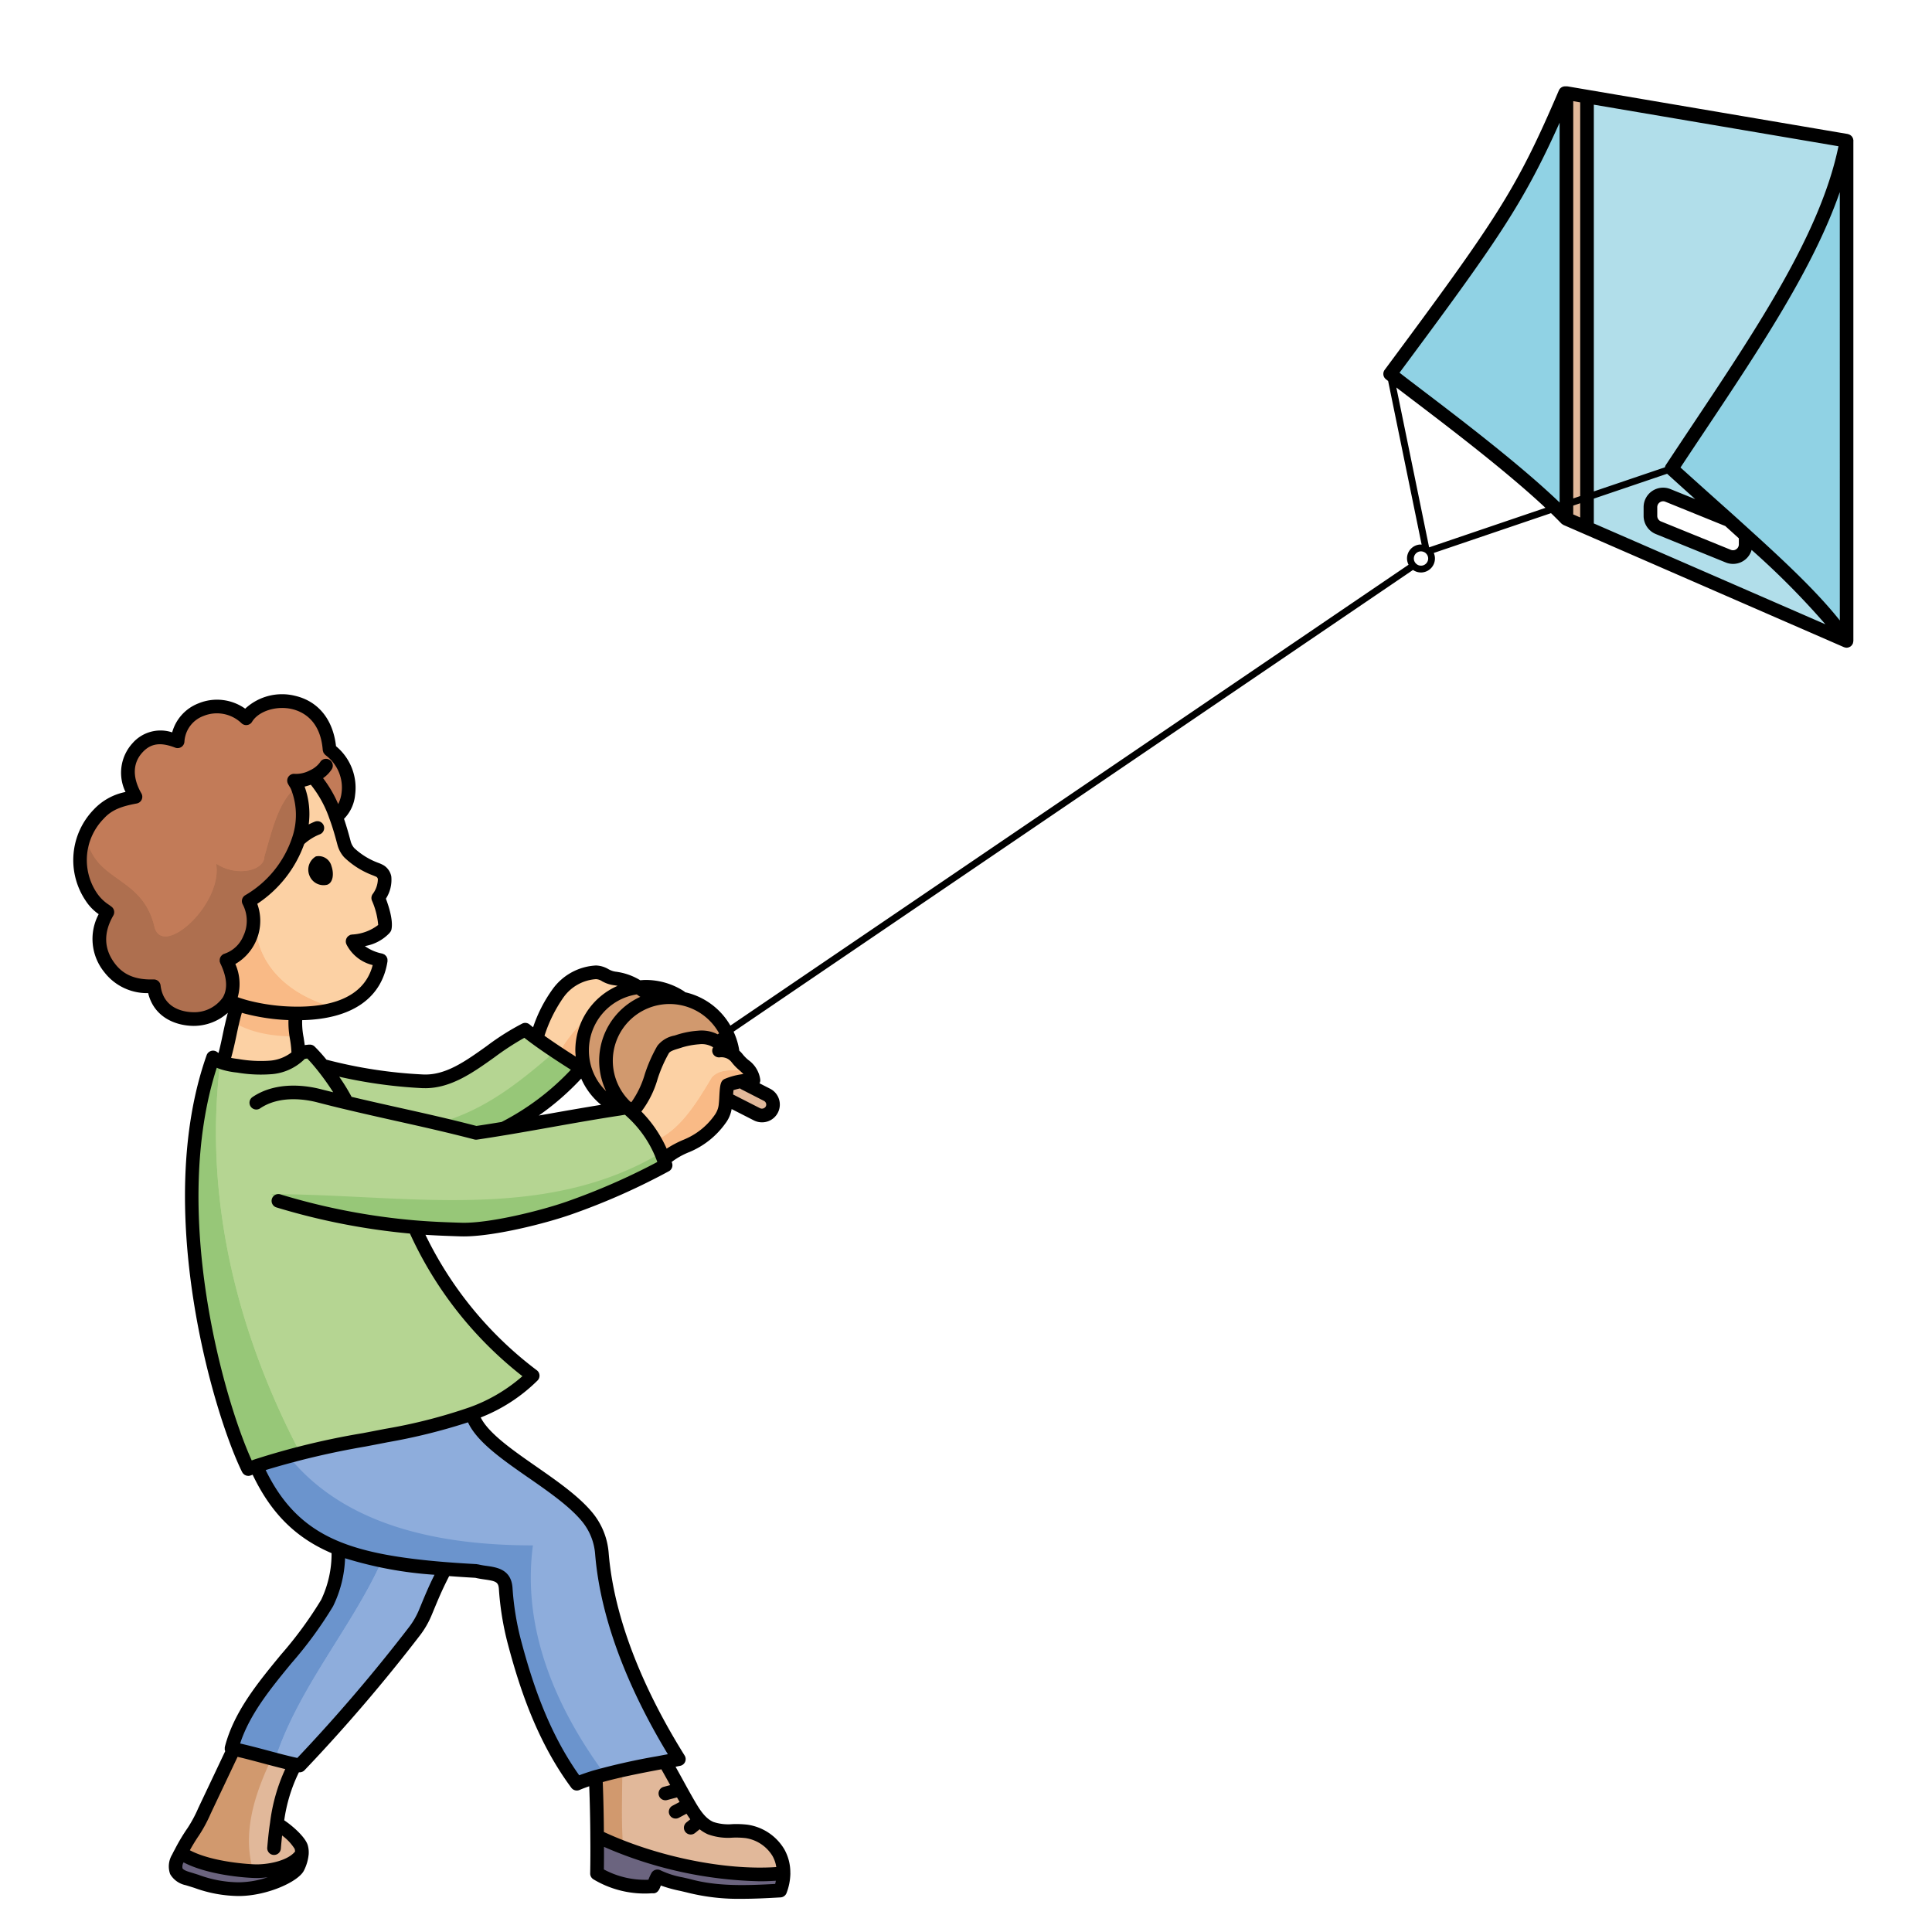 <svg id="Layer_1" data-name="Layer 1" xmlns="http://www.w3.org/2000/svg" width="100mm" height="100mm" viewBox="0 0 283.465 283.465">
  <g>
    <path d="M44.382,272.122a5.684,5.684,0,0,1-.586,1.96c-.485,1.031-4.537,3.193-8.68,3.193-3.021,0-4.617-.677-7.5-1.546a2.48,2.48,0,0,1-1.657-1.091,2.428,2.428,0,0,1,.293-2.021c.1-.212.212-.435.333-.647l.3.152c3.406,2.162,9.822,2.536,10.943,2.526C40.179,274.618,43.24,273.89,44.382,272.122Z" fill="#6b647f"/>
    <path d="M115.052,274.961a7.475,7.475,0,0,1-.5,2.516c-4.406.243-8.892.485-13.166-.626a22.05,22.05,0,0,1-4.85-1.445c-.344.606-.647,1.637-.637,1.445a13.683,13.683,0,0,1-8.225-1.88c.031-1.758.041-3.516.02-5.284h.314C96.44,273.658,107.373,275.749,115.052,274.961Z" fill="#6b647f"/>
    <path d="M40.7,267.666c1.2.636,3.3,2.485,3.587,3.445a2.852,2.852,0,0,1,.091,1.011c-1.142,1.768-4.2,2.5-6.548,2.526-1.121.01-7.537-.364-10.943-2.526l-.3-.152a27.168,27.168,0,0,1,1.87-3.132,25.837,25.837,0,0,0,1.94-3.7c1.333-2.809,2.657-5.608,3.991-8.427,2.819.606,6.062,1.616,8.922,2.253l-.071.343A24.826,24.826,0,0,0,40.7,267.666Z" fill="#e1b89a"/>
    <path d="M114.284,271.9a5.893,5.893,0,0,1,.768,3.061c-7.679.788-18.612-1.3-27.039-5.274H87.7q-.015-4.124-.181-8.235l-.172-.6a105.3,105.3,0,0,1,10.3-2.273c1.122,1.94,2.3,4.183,3.426,6.123.828,1.435,1.758,2.951,3.283,3.618,1.627.7,3.5.232,5.255.474A6.58,6.58,0,0,1,114.284,271.9Z" fill="#e1b89a"/>
    <path d="M34.389,256.713c-.121-.021-.233-.051-.344-.071,2.082-8.1,9.933-14.035,14.035-21.341a16.784,16.784,0,0,0,1.657-7.537l.152-.394c4.1,1.606,9.134,2.4,15.359,2.91v.313a65.341,65.341,0,0,0-2.729,6.032,12.3,12.3,0,0,1-1.6,2.789,245.129,245.129,0,0,1-16.874,19.714c-.243-.051-.485-.1-.738-.162C40.451,258.329,37.208,257.319,34.389,256.713Z" fill="#8eaddc"/>
    <path d="M99.683,258.188c-.636.131-1.323.263-2.041.394a105.3,105.3,0,0,0-10.3,2.273,27.329,27.329,0,0,0-2.627.94c-4.618-6.214-7.245-13.52-9.2-20.956a42.232,42.232,0,0,1-1.233-7.73c-.192-2.435-2.334-2.011-4.325-2.516-1.647-.091-3.213-.192-4.708-.313-6.225-.506-11.257-1.3-15.359-2.91-5.456-2.132-9.286-5.7-12.115-11.934l-.1-.232c5.88-2.1,12.964-3.264,18.794-4.416a79.8,79.8,0,0,0,12.883-3.274c1.243,5.083,12.438,9.741,16.905,15.177a9.605,9.605,0,0,1,2.142,5.295C89.245,238.585,94.126,249.306,99.683,258.188Z" fill="#8eaddc"/>
    <path d="M78.616,152.324c2.122,1.567,4.85,3.315,6.77,4.517a37.685,37.685,0,0,1-11.4,8.841h-.01c-1.334.223-2.688.435-4.042.637-6.457-1.7-12.6-2.9-18.946-4.426a31.213,31.213,0,0,0-3.415-5.224l.152-.121a69.632,69.632,0,0,0,14.348,2.2c5.588.262,10.033-5.143,15.076-7.568C77.585,151.546,78.08,151.93,78.616,152.324Z" fill="#b5d592"/>
    <path d="M50.99,161.893c6.346,1.526,12.489,2.728,18.946,4.426,1.354-.2,2.708-.414,4.042-.637h.01c5.679-.939,11.236-2.031,16.965-2.9.354-.06.707-.121,1.061-.171.03,0,.051-.01.081-.01.232.191.455.394.677.606a17.434,17.434,0,0,1,4.678,6.982q.166.44.3.879a96.744,96.744,0,0,1-14.085,6.244c-3.9,1.375-11.721,3.315-15.945,3.193-1.8-.06-4.092-.121-6.83-.353a55.591,55.591,0,0,0,17.359,21.8,24.353,24.353,0,0,1-8.9,5.567,79.8,79.8,0,0,1-12.883,3.274c-5.83,1.152-12.914,2.314-18.794,4.416-.394.141-.778.283-1.162.434-4.3-8.72-12.944-38.366-5.164-60.393a4.19,4.19,0,0,0,1.415.788,11.028,11.028,0,0,0,2.253.454,19.509,19.509,0,0,0,4.911.223,6.763,6.763,0,0,0,3.951-1.738,4.674,4.674,0,0,0,.364-.384,5.679,5.679,0,0,1,1.3-.223,24.161,24.161,0,0,1,2.031,2.3A31.213,31.213,0,0,1,50.99,161.893Z" fill="#b5d592"/>
    <path d="M93.782,144.948a8.954,8.954,0,0,1,1.041-.06,9.363,9.363,0,0,1,5.123,1.525l-.02.142a9.086,9.086,0,0,0-1.587-.142,9.333,9.333,0,0,0-6.325,16.2c-.354.05-.707.111-1.061.171l-.01-.07a9.383,9.383,0,0,1-5.113-5.992,9.61,9.61,0,0,1-.333-2.5A9.326,9.326,0,0,1,93.782,144.948Z" fill="#d1996e"/>
    <path d="M112.627,160.731a1.611,1.611,0,0,1-1.465,2.87l-4.183-2.132-.374-.02a8.624,8.624,0,0,1,.242-2.143,9.173,9.173,0,0,1,2.365-.616l.04.313Z" fill="#e1b89a"/>
    <path d="M106.675,151.587a9.21,9.21,0,0,1,.9,2.819l-.334.121a2.53,2.53,0,0,0-.586-.212l.01-.03a4.3,4.3,0,0,0-4.072-1.961,12.442,12.442,0,0,0-2.728.506c-.869.3-1.99.485-2.486,1.263-1.7,2.667-2.324,7.194-4.324,8.8l-.283.313c-.222-.212-.445-.415-.677-.606-.03,0-.051.01-.081.01a9.333,9.333,0,0,1,6.325-16.2,9.086,9.086,0,0,1,1.587.142A9.269,9.269,0,0,1,106.675,151.587Z" fill="#d1996e"/>
    <polygon points="232.94 14.278 232.94 73.076 229.919 74.096 229.919 13.763 232.94 14.278" fill="#e1b89a"/>
    <path d="M271.033,20.927V94.153c-3.132-4.627-8.255-9.568-14.6-15.318-.929-.849-1.879-1.707-2.859-2.586q-3.9-3.471-8.225-7.387c11.377-17.248,22.937-33.183,25.645-47.935Z" fill="#90d2e4"/>
    <path d="M271.033,20.755v.172h-.04c-2.708,14.752-14.268,30.687-25.645,47.935L232.94,73.076v-58.8Z" fill="#b1deea"/>
    <path d="M271.033,94.153l-38.093-16.6V73.076l12.408-4.214q4.32,3.925,8.225,7.387l-.061.07-8.7-3.526a1.863,1.863,0,0,0-2.566,1.728V75.8a1.872,1.872,0,0,0,1.162,1.728l10.246,4.163a1.86,1.86,0,0,0,2.566-1.728v-.9l.212-.233C262.778,84.585,267.9,89.526,271.033,94.153Z" fill="#b1deea"/>
    <polygon points="232.94 73.076 232.94 77.552 229.919 76.238 229.919 74.096 232.94 73.076" fill="#e1b89a"/>
    <path d="M229.919,13.763V74.1l-1.6.546c-7.609-7.336-20.825-16.884-24.271-19.673,16.278-21.937,19.3-26.322,25.676-41.206Z" fill="#90d2e4"/>
    <path d="M106.655,154.315a2.53,2.53,0,0,1,.586.212,2.933,2.933,0,0,1,1.011.849c.808,1.111,2.283,1.657,2.4,3.243a9.717,9.717,0,0,0-1.435.071,9.173,9.173,0,0,0-2.365.616,8.624,8.624,0,0,0-.242,2.143c-.031.333-.041.586-.061.677a4.2,4.2,0,0,1-.818,2.2,11.264,11.264,0,0,1-4.517,3.729,11.408,11.408,0,0,0-3.547,2.051l-.212.081a17.434,17.434,0,0,0-4.678-6.982l.283-.313c2-1.607,2.627-6.134,4.324-8.8.5-.778,1.617-.96,2.486-1.263a12.442,12.442,0,0,1,2.728-.506,4.3,4.3,0,0,1,4.072,1.961Z" fill="#fcd1a4"/>
    <path d="M90.751,143.736a8.008,8.008,0,0,1,3.031,1.212,9.326,9.326,0,0,0-8.285,9.276,9.61,9.61,0,0,0,.333,2.5l-.444.121c-1.92-1.2-4.648-2.95-6.77-4.517l.4-.565a21.848,21.848,0,0,1,2.94-5.912,7.379,7.379,0,0,1,5.6-3.081,3.445,3.445,0,0,1,1.586.555A4.982,4.982,0,0,0,90.751,143.736Z" fill="#fcd1a4"/>
    <path d="M55.588,131.853s1.253,2.991.95,4.416c-.314.353-1.344,1.545-4.719,1.94.273.818,1.414,2.172,4.133,2.778-.981,6.447-7.2,7.882-12.51,7.811a29.78,29.78,0,0,1-7.093-.92c-.475-.121-.96-.272-1.425-.424-.434-.152-.838-.3-1.192-.445l-.081-.05c.809-1.384.93-3.345-.343-5.972,2.334-.525,5.4-4.466,3.273-8.679,5.517-3.143,9.721-10.5,7.134-16.794-.162-.384-.313-.535-.485-.879a5.268,5.268,0,0,0,2.759-.606,16.832,16.832,0,0,1,3.364,5.81,41.572,41.572,0,0,1,1.223,3.981,3.414,3.414,0,0,0,.748,1.384c1.485,1.637,4.173,2.466,4.537,2.708C57.316,128.882,56.093,131.1,55.588,131.853Zm-7.75-2.122a2.158,2.158,0,1,0-2.294-1.425A1.928,1.928,0,0,0,47.838,129.731Z" fill="#fcd1a4"/>
    <path d="M45.989,114.029a5.268,5.268,0,0,1-2.759.606c.172.344.323.495.485.879,2.587,6.3-1.617,13.651-7.134,16.794,2.122,4.213-.939,8.154-3.273,8.679,1.273,2.627,1.152,4.588.343,5.972a6.059,6.059,0,0,1-5.2,2.657c-1.9-.03-5.3-.8-5.789-4.809-2.587.081-4.861-.556-6.487-2.7-1.971-2.577-1.92-5.406-.324-8.175a8.3,8.3,0,0,1-2.334-2.192,9.68,9.68,0,0,1,1.081-12.216c1.455-1.617,3.345-2.143,5.376-2.516-1.374-2.365-1.667-5.053.283-7.185,1.718-1.879,3.769-1.788,5.9-.96.172-4.5,6.194-6.992,10.064-3.374,2.283-3.79,11.569-4.072,12.226,4.6,4.3,3.284,2.87,8.963.919,9.751h-.01A16.832,16.832,0,0,0,45.989,114.029Z" fill="#c27b58"/>
    <path d="M48.727,127.185a1.729,1.729,0,1,1-2.294-1.425A1.928,1.928,0,0,1,48.727,127.185Z"/>
    <path d="M43.432,149.465c-.2,1.879.495,3.617.445,5.507a6.763,6.763,0,0,1-3.951,1.738,19.509,19.509,0,0,1-4.911-.223,11.028,11.028,0,0,1-2.253-.454l.061-.182c.8-2.456,1.131-5.467,1.94-7.922l.161-.475c.465.152.95.3,1.425.424a29.78,29.78,0,0,0,7.093.92Z" fill="#fcd1a4"/>
  </g>
  <path d="M44.291,272.018a5.718,5.718,0,0,1-.586,1.961c-.485,1.03-4.537,3.193-8.68,3.193-3.021,0-4.618-.677-7.5-1.546a2.481,2.481,0,0,1-1.657-1.092,2.421,2.421,0,0,1,.293-2.021c.1-.212.212-.434.333-.646l.3.151c3.4,2.163,9.822,2.536,10.943,2.526C40.087,274.514,43.149,273.787,44.291,272.018Z" fill="#6b647f"/>
  <path d="M87.921,269.583h-.313q.03,2.652-.02,5.285a14.319,14.319,0,0,0,4.629,1.718,36.7,36.7,0,0,1-.8-5.519C90.218,270.607,89.046,270.113,87.921,269.583Z" fill="#6b647f"/>
  <path d="M91.418,271.067a36.7,36.7,0,0,0,.8,5.519,12.489,12.489,0,0,0,3.6.161c-.01.192.293-.839.636-1.445a22.021,22.021,0,0,0,4.851,1.445c4.274,1.112,8.76.869,13.166.627a7.484,7.484,0,0,0,.5-2.516C108.306,275.541,99.211,274.058,91.418,271.067Z" fill="#6b647f"/>
  <path d="M44.291,272.018a2.846,2.846,0,0,0-.091-1.01c-.283-.96-2.385-2.809-3.587-3.446a24.813,24.813,0,0,1,2.536-8.356l.071-.344c-1.084-.241-2.226-.539-3.375-.846-2.406,5.091-4.375,10.774-2.679,16.514.249.011.451.016.577.014C40.087,274.514,43.149,273.787,44.291,272.018Z" fill="#e1b89a"/>
  <path d="M39.845,258.016c-1.885-.5-3.8-1.03-5.547-1.407-1.334,2.819-2.658,5.618-3.992,8.427a25.636,25.636,0,0,1-1.94,3.7,27.4,27.4,0,0,0-1.869,3.133l.3.151c3.021,1.919,8.4,2.428,10.366,2.512C35.47,268.79,37.439,263.107,39.845,258.016Z" fill="#d1996e"/>
  <path d="M114.961,274.858a5.908,5.908,0,0,0-.768-3.062,6.583,6.583,0,0,0-4.678-3.1c-1.759-.243-3.628.222-5.255-.475-1.525-.667-2.455-2.182-3.284-3.617-1.121-1.94-2.3-4.184-3.425-6.124-1.951.371-4.118.769-6.234,1.237-.041,3.82-.178,7.629.1,11.352C99.211,274.058,108.306,275.541,114.961,274.858Z" fill="#e1b89a"/>
  <path d="M91.317,259.715c-1.4.31-2.782.65-4.063,1.037l.173.6q.166,4.107.181,8.235h.313c1.125.53,2.3,1.024,3.5,1.484C91.139,267.344,91.276,263.535,91.317,259.715Z" fill="#d1996e"/>
  <path d="M49.8,227.266l-.152.394a16.8,16.8,0,0,1-1.657,7.538c-4.1,7.3-11.953,13.237-14.035,21.34.111.021.222.051.344.071,1.911.411,4.013,1,6.062,1.544C43.761,247.636,51.62,238.8,56.025,229A36.008,36.008,0,0,1,49.8,227.266Z" fill="#6b94cd"/>
  <path d="M56.025,229c-4.405,9.8-12.264,18.634-15.665,29.151.974.257,1.939.5,2.86.709.253.061.5.112.738.162A245.129,245.129,0,0,0,60.832,239.31a12.314,12.314,0,0,0,1.6-2.788,64.974,64.974,0,0,1,2.729-6.033v-.313A83.306,83.306,0,0,1,56.025,229Z" fill="#8eaddc"/>
  <path d="M99.592,258.084c-5.557-8.881-10.438-19.6-11.287-30.2a9.59,9.59,0,0,0-2.141-5.294c-4.467-5.436-15.662-10.095-16.9-15.177a80.032,80.032,0,0,1-12.883,3.274c-4.329.855-9.346,1.717-14.051,2.964,8.368,10.406,22.562,13.092,35.866,13.092-1.627,12.2,3.3,23.754,10.556,33.593,2.866-.756,6.049-1.332,8.8-1.856C98.269,258.347,98.955,258.216,99.592,258.084Z" fill="#8eaddc"/>
  <path d="M78.191,226.741c-13.3,0-27.5-2.686-35.866-13.092-1.633.433-3.228.91-4.743,1.451l.1.233c2.829,6.234,6.658,9.8,12.115,11.933,4.1,1.607,9.134,2.405,15.359,2.91,1.5.121,3.061.222,4.708.313,1.991.506,4.133.081,4.325,2.516a42.3,42.3,0,0,0,1.232,7.73c1.961,7.437,4.588,14.742,9.206,20.957a27.135,27.135,0,0,1,2.626-.94c.484-.146.985-.284,1.493-.418C81.491,250.5,76.564,238.946,78.191,226.741Z" fill="#6b94cd"/>
  <path d="M78.525,152.221c-.536-.394-1.031-.778-1.466-1.142-5.042,2.425-9.487,7.831-15.075,7.568a69.584,69.584,0,0,1-14.349-2.2l-.151.122A31.213,31.213,0,0,1,50.9,161.79c4.46,1.072,8.823,1.99,13.261,3.027,6.854-1.824,12-5.962,17.3-10.554C80.441,153.586,79.428,152.888,78.525,152.221Z" fill="#b5d592"/>
  <path d="M81.456,154.263c-5.3,4.592-10.442,8.73-17.3,10.554,1.878.439,3.765.894,5.685,1.4,1.354-.2,2.708-.414,4.042-.636h.01a37.7,37.7,0,0,0,11.4-8.842C84.192,156.047,82.823,155.175,81.456,154.263Z" fill="#97c778"/>
  <path d="M32.328,155.78a4.032,4.032,0,0,1-1.072-.639c-7.78,22.028.859,51.674,5.164,60.394.384-.152.767-.293,1.162-.435a64.954,64.954,0,0,1,6.486-1.889C34.745,195.477,29.843,175.676,32.328,155.78Z" fill="#97c778"/>
  <path d="M96.986,169.142a17.488,17.488,0,0,0-4.305-6.039c-.222-.212-.445-.414-.677-.606-.03,0-.051.01-.081.01-.354.051-.707.111-1.061.172-5.729.869-11.287,1.96-16.965,2.9h-.01c-1.334.222-2.688.434-4.042.636-6.457-1.7-12.6-2.9-18.946-4.425a31.213,31.213,0,0,0-3.415-5.224,24.176,24.176,0,0,0-2.031-2.3,5.7,5.7,0,0,0-1.3.222,4.217,4.217,0,0,1-.363.384,6.757,6.757,0,0,1-3.951,1.738,19.556,19.556,0,0,1-4.911-.222,10.963,10.963,0,0,1-2.253-.455c-.119-.04-.228-.1-.343-.149-2.485,19.9,2.417,39.7,11.74,57.431,4.183-1.016,8.51-1.776,12.308-2.526a80.032,80.032,0,0,0,12.883-3.274,24.33,24.33,0,0,0,8.9-5.568A55.682,55.682,0,0,1,61.1,180.661c-7.289-1.254-15.078-1.007-21.3-5.453C59.315,175.208,79.688,179.471,96.986,169.142Z" fill="#b5d592"/>
  <path d="M96.986,169.142c-17.3,10.329-37.671,6.066-57.192,6.066,6.225,4.446,14.014,4.2,21.3,5.453-.095-.208-.2-.4-.3-.613,2.739.233,5.032.293,6.831.354,4.224.121,12.044-1.819,15.945-3.193a96.8,96.8,0,0,0,14.085-6.245q-.137-.44-.3-.879Q97.185,169.606,96.986,169.142Z" fill="#97c778"/>
  <path d="M93.691,144.845a8.739,8.739,0,0,1,1.041-.061,9.366,9.366,0,0,1,5.123,1.526l-.02.141a9.086,9.086,0,0,0-1.587-.141,9.332,9.332,0,0,0-6.325,16.2c-.354.051-.707.111-1.061.172l-.01-.071a9.381,9.381,0,0,1-5.113-5.992,9.61,9.61,0,0,1-.333-2.5A9.326,9.326,0,0,1,93.691,144.845Z" fill="#d1996e"/>
  <path d="M112.536,160.628a1.611,1.611,0,0,1-1.465,2.869l-4.184-2.132-.373-.02a8.613,8.613,0,0,1,.242-2.142,9.173,9.173,0,0,1,2.365-.616l.04.313Z" fill="#e1b89a"/>
  <path d="M106.584,151.483a9.21,9.21,0,0,1,.9,2.819l-.334.122a2.58,2.58,0,0,0-.586-.213l.01-.03a4.3,4.3,0,0,0-4.072-1.96,12.5,12.5,0,0,0-2.728.5c-.869.3-1.991.485-2.486,1.263-1.7,2.668-2.324,7.194-4.324,8.8l-.283.313c-.223-.212-.445-.414-.677-.606-.031,0-.051.01-.081.01a9.332,9.332,0,0,1,6.325-16.2,9.086,9.086,0,0,1,1.587.141A9.269,9.269,0,0,1,106.584,151.483Z" fill="#d1996e"/>
  <polygon points="232.849 14.175 232.849 72.972 229.827 73.993 229.827 13.66 232.849 14.175" fill="#e1b89a"/>
  <path d="M270.942,20.824V94.05c-3.132-4.628-8.255-9.569-14.6-15.318-.929-.849-1.879-1.708-2.859-2.587q-3.9-3.471-8.225-7.386c11.377-17.248,22.937-33.183,25.645-47.935Z" fill="#90d2e4"/>
  <path d="M270.942,20.652v.172h-.04c-2.708,14.752-14.268,30.687-25.645,47.935l-12.408,4.213v-58.8Z" fill="#b1deea"/>
  <path d="M270.942,94.05l-38.093-16.6V72.972l12.408-4.213q4.32,3.926,8.225,7.386l-.061.071-8.7-3.527a1.863,1.863,0,0,0-2.566,1.728V75.7a1.872,1.872,0,0,0,1.162,1.728l10.246,4.163a1.86,1.86,0,0,0,2.566-1.728v-.9l.212-.232C262.687,84.481,267.81,89.422,270.942,94.05Z" fill="#b1deea"/>
  <polygon points="232.849 72.972 232.849 77.448 229.827 76.135 229.827 73.993 232.849 72.972" fill="#e1b89a"/>
  <path d="M229.827,13.66V73.993l-1.6.545c-7.609-7.335-20.825-16.884-24.271-19.673,16.278-21.936,19.3-26.322,25.675-41.2Z" fill="#90d2e4"/>
  <path d="M104.462,158.031c-2.327,3.879-4.661,7.749-8.361,9.341a17.289,17.289,0,0,1,1.258,2.713l.212-.08a11.4,11.4,0,0,1,3.547-2.052,11.254,11.254,0,0,0,4.517-3.728,4.214,4.214,0,0,0,.818-2.2c.02-.091.03-.343.061-.677a8.606,8.606,0,0,1,.242-2.142,9.176,9.176,0,0,1,2.364-.616,9.737,9.737,0,0,1,1.436-.071,2.55,2.55,0,0,0-.761-1.611C108.01,157.252,105.959,156.534,104.462,158.031Z" fill="#f9ba86"/>
  <path d="M104.462,158.031c1.5-1.5,3.548-.779,5.333-1.126a19.075,19.075,0,0,1-1.634-1.633,2.941,2.941,0,0,0-1.011-.848,2.58,2.58,0,0,0-.586-.213l.01-.03a4.3,4.3,0,0,0-4.072-1.96,12.5,12.5,0,0,0-2.728.5c-.869.3-1.99.485-2.486,1.263-1.7,2.668-2.324,7.194-4.324,8.8l-.283.313a17.6,17.6,0,0,1,3.42,4.269C99.8,165.78,102.135,161.91,104.462,158.031Z" fill="#fcd1a4"/>
  <path d="M81.971,154.606c1.192.787,2.36,1.528,3.324,2.131l.444-.121a9.61,9.61,0,0,1-.333-2.5,9.3,9.3,0,0,1,1.784-5.485A17.2,17.2,0,0,0,81.971,154.606Z" fill="#f9ba86"/>
  <path d="M87.19,148.635a9.3,9.3,0,0,1,6.5-3.79,7.993,7.993,0,0,0-3.031-1.213,4.949,4.949,0,0,1-1.607-.414,3.435,3.435,0,0,0-1.586-.556,7.377,7.377,0,0,0-5.6,3.082,21.856,21.856,0,0,0-2.94,5.911l-.4.566c1.056.78,2.263,1.6,3.446,2.385A17.2,17.2,0,0,1,87.19,148.635Z" fill="#fcd1a4"/>
  <path d="M37.972,131.221a14.8,14.8,0,0,1-1.482.983c2.122,4.214-.94,8.154-3.273,8.68,1.273,2.627,1.151,4.587.343,5.971l.081.051c.353.141.758.293,1.192.445.465.151.95.3,1.425.424a29.784,29.784,0,0,0,7.093.919,20.09,20.09,0,0,0,6.131-.774C41.754,146.026,35.661,140.286,37.972,131.221Z" fill="#f9ba86"/>
  <path d="M55.86,140.884c-2.718-.607-3.859-1.961-4.132-2.779,3.374-.394,4.405-1.586,4.718-1.94.3-1.425-.949-4.416-.949-4.416.505-.747,1.727-2.97.273-3.94-.364-.243-3.052-1.071-4.538-2.708a3.422,3.422,0,0,1-.747-1.385c-.223-.818-.6-2.3-1.223-3.981a16.841,16.841,0,0,0-3.364-5.81,5.26,5.26,0,0,1-2.759.607c.172.343.323.5.485.879,2.349,5.714-.905,12.293-5.652,15.81-2.311,9.065,3.782,14.805,11.51,16.7C52.641,146.937,55.254,144.87,55.86,140.884Z" fill="#fcd1a4"/>
  <path d="M38.784,125.7c0,2.021-4.042,3.031-7.073,1.01,1.01,6.063-8.084,14.146-9.094,9.094-1.892-7.567-9.1-6.28-10.009-13.546a9.675,9.675,0,0,0,.814,9.383,8.315,8.315,0,0,0,2.334,2.193c-1.6,2.768-1.647,5.6.324,8.174,1.626,2.142,3.9,2.779,6.487,2.7.485,4.012,3.889,4.78,5.789,4.81a6.06,6.06,0,0,0,5.2-2.658c.808-1.384.93-3.344-.343-5.971,2.333-.526,5.4-4.466,3.273-8.68,5.517-3.142,9.721-10.5,7.134-16.793-.007-.018-.015-.03-.022-.046C40.979,117.434,40.086,121.141,38.784,125.7Z" fill="#ae6f4f"/>
  <path d="M48.353,109.985c-.657-8.67-9.943-8.387-12.226-4.6-3.87-3.617-9.893-1.122-10.064,3.375-2.133-.829-4.184-.92-5.9.96-1.949,2.132-1.656,4.82-.282,7.184-2.031.374-3.921.9-5.376,2.516a11.357,11.357,0,0,0-1.895,2.833c.913,7.266,8.117,5.979,10.009,13.546,1.01,5.052,10.1-3.031,9.094-9.094,3.031,2.021,7.073,1.011,7.073-1.01,1.3-4.556,2.2-8.263,4.818-10.332-.154-.347-.3-.506-.463-.833a5.26,5.26,0,0,0,2.759-.607c.048.051.086.112.134.164a12.864,12.864,0,0,1,3.867-.517,12.864,12.864,0,0,0-3.867.517,17.086,17.086,0,0,1,3.23,5.646h.01C51.223,118.947,52.657,113.269,48.353,109.985Z" fill="#c27b58"/>
  <path d="M48.636,127.081c.384,1.1.247,2.427-.633,2.73a2.219,2.219,0,0,1-2.606-1.364,2.258,2.258,0,0,1,.945-2.791A1.935,1.935,0,0,1,48.636,127.081Z"/>
  <path d="M32.731,155.747l-.06.182a10.963,10.963,0,0,0,2.253.455,19.556,19.556,0,0,0,4.911.222,6.757,6.757,0,0,0,3.951-1.738,15.192,15.192,0,0,0-.284-2.792c-3.3-.025-6.488-.411-9.393-2.181C33.653,151.853,33.316,153.948,32.731,155.747Z" fill="#fcd1a4"/>
  <path d="M43.341,149.361l.01-.667a29.784,29.784,0,0,1-7.093-.919c-.475-.121-.96-.273-1.425-.424l-.161.474c-.216.657-.4,1.355-.563,2.07,2.905,1.77,6.092,2.156,9.393,2.181A10.209,10.209,0,0,1,43.341,149.361Z" fill="#f9ba86"/>
  <path d="M271.942,20.652a.87.87,0,0,0-.023-.113.986.986,0,0,0-.039-.2.944.944,0,0,0-.078-.171.977.977,0,0,0-.105-.157,1.008,1.008,0,0,0-.138-.131.918.918,0,0,0-.155-.105,1.08,1.08,0,0,0-.187-.072.984.984,0,0,0-.107-.041L230,12.674c-.029,0-.056.005-.085,0s-.053-.016-.083-.016a.73.73,0,0,0-.093.019.986.986,0,0,0-1.018.587c-6.237,14.56-9.024,18.721-25.559,41a1,1,0,0,0,.174,1.373c.095.077.223.176.332.263l4.918,24.009a2.2,2.2,0,0,0-.257-.015,2.053,2.053,0,0,0-1.4.716,2.021,2.021,0,0,0-.482,1.492,2.071,2.071,0,0,0,.218.755l-99.5,67.622a10.278,10.278,0,0,0-6.648-4.9,1.127,1.127,0,0,0-.116-.113,10.381,10.381,0,0,0-5.668-1.687c-.272,0-.532.025-.794.046a9.063,9.063,0,0,0-3.1-1.182l-.372-.062a2.839,2.839,0,0,1-.963-.263l-.231-.119a3.808,3.808,0,0,0-1.826-.542,8.364,8.364,0,0,0-6.361,3.465,20.814,20.814,0,0,0-2.87,5.6c-.175-.139-.351-.278-.511-.411a1,1,0,0,0-1.075-.135,36.624,36.624,0,0,0-5.217,3.3c-3.117,2.224-6.06,4.346-9.378,4.169a68.669,68.669,0,0,1-14.141-2.171h0a23.076,23.076,0,0,0-1.741-1.935.987.987,0,0,0-.788-.265c-.019,0-.037-.007-.057-.006-.191.019-.4.042-.6.071-.047-.389-.106-.772-.166-1.148a11.34,11.34,0,0,1-.207-2.513c7.224-.16,11.654-3.177,12.51-8.576l0,0v0c0-.021.009-.041.012-.063a.908.908,0,0,0-.008-.165.99.99,0,0,0-.009-.2.941.941,0,0,0-.07-.178.966.966,0,0,0-.081-.172,1.05,1.05,0,0,0-.13-.137.962.962,0,0,0-.141-.13,1.07,1.07,0,0,0-.182-.081.961.961,0,0,0-.15-.066,6.438,6.438,0,0,1-2.552-1.1,6.432,6.432,0,0,0,3.661-1.966l-.011-.009a.982.982,0,0,0,.249-.455c.288-1.355-.424-3.5-.813-4.525a5.1,5.1,0,0,0,.792-3.26,2.476,2.476,0,0,0-1.081-1.612,4.7,4.7,0,0,0-.739-.351,10.516,10.516,0,0,1-3.607-2.192,2.45,2.45,0,0,1-.528-.979l-.084-.314c-.2-.739-.487-1.8-.9-3.006a5.8,5.8,0,0,0,1.628-3.507,7.913,7.913,0,0,0-2.8-7.15c-.433-3.89-2.576-6.577-5.963-7.382a7.938,7.938,0,0,0-7.364,1.876,7.142,7.142,0,0,0-6.87-.773,6.384,6.384,0,0,0-3.842,4.249,5.451,5.451,0,0,0-5.828,1.6,6.427,6.427,0,0,0-1.018,7.145,8.7,8.7,0,0,0-4.646,2.561,10.663,10.663,0,0,0-1.19,13.409,7.127,7.127,0,0,0,1.9,1.959,7.716,7.716,0,0,0,.81,8.489,7.9,7.9,0,0,0,6.448,3.093c.835,3.462,3.885,4.766,6.614,4.81h.076a7.51,7.51,0,0,0,5-1.923c-.268.993-.5,2.016-.713,3.031-.2.962-.406,1.948-.652,2.866-.049-.037-.1-.065-.152-.1a1,1,0,0,0-1.594.426c-7.951,22.513,1.036,52.715,5.21,61.17a1.106,1.106,0,0,0,.073.106.939.939,0,0,0,.071.1.976.976,0,0,0,.126.115c.03.024.057.052.089.073a1.064,1.064,0,0,0,.16.076c.033.013.064.032.1.042a1.009,1.009,0,0,0,.232.035c.017,0,.032.007.048.007a1,1,0,0,0,.366-.07c.092-.036.186-.069.278-.1,2.7,5.66,6.316,9.256,11.579,11.508a15.7,15.7,0,0,1-1.526,6.839,57.615,57.615,0,0,1-5.885,8.032c-3.405,4.135-6.927,8.41-8.247,13.55,0,.013,0,.025,0,.037s-.011.022-.014.035a1.1,1.1,0,0,0,0,.162,1,1,0,0,0,0,.2.964.964,0,0,0,.064.18l.005.013c-1.216,2.571-2.425,5.128-3.642,7.691l-.33.7a19.106,19.106,0,0,1-1.532,2.86,27.715,27.715,0,0,0-1.912,3.2c-.135.234-.257.479-.369.713a3.354,3.354,0,0,0-.3,2.869,3.435,3.435,0,0,0,2.277,1.631c.449.135.867.267,1.264.391a19.391,19.391,0,0,0,6.522,1.2c4.134,0,8.8-2.106,9.583-3.763a6.635,6.635,0,0,0,.667-2.215v-.006c0-.026.009-.055.011-.081a3.9,3.9,0,0,0-.128-1.381c-.347-1.178-2.172-2.806-3.454-3.663a23.293,23.293,0,0,1,2.156-7.048c.032,0,.064.01.1.01a1,1,0,0,0,.724-.31,246.788,246.788,0,0,0,16.942-19.792,13.278,13.278,0,0,0,1.729-3.018l.157-.377c.87-2.1,1.333-3.22,2.391-5.294,1.234.093,2.5.177,3.839.251.472.112.93.182,1.372.245,1.645.234,2,.377,2.082,1.356a42.787,42.787,0,0,0,1.263,7.905c1.652,6.269,4.21,14.356,9.369,21.3a1,1,0,0,0,1.2.322c.415-.179.883-.355,1.426-.542.093,2.5.15,5.03.159,7.527.019,1.647.013,3.366-.02,5.256a1,1,0,0,0,.494.879,14.638,14.638,0,0,0,8.611,2.034c.789.111,1.069-.63,1.191-.953.021-.055.043-.116.069-.182a19.853,19.853,0,0,0,2.8.778c.435.1.868.2,1.293.308a30.824,30.824,0,0,0,7.8.865c1.9,0,3.8-.1,5.674-.208a1,1,0,0,0,.881-.647,8.416,8.416,0,0,0,.559-2.858c0-.036-.006-.071-.006-.108v-.006a6.921,6.921,0,0,0-.9-3.47,7.543,7.543,0,0,0-5.4-3.58,14.31,14.31,0,0,0-2.175-.082,6.981,6.981,0,0,1-2.815-.318c-1.2-.525-1.986-1.76-2.819-3.2-.558-.964-1.13-2-1.7-3.043q-.517-.941-1.03-1.858c.231-.045.465-.091.685-.136a1,1,0,0,0,.646-1.51C95.86,250.233,90.209,239.129,89.3,227.8a10.558,10.558,0,0,0-2.366-5.847c-1.992-2.424-5.193-4.652-8.289-6.807-3.436-2.391-6.968-4.854-8.113-7.175a24.552,24.552,0,0,0,8.342-5.429,1,1,0,0,0-.1-1.487,54.662,54.662,0,0,1-16.353-19.883c1.782.117,3.345.169,4.658.212l.522.017c.138,0,.28.006.425.006,4.527,0,12.067-1.911,15.881-3.255a97.969,97.969,0,0,0,14.231-6.309,1,1,0,0,0,.477-1.176c-.019-.062-.043-.122-.063-.184a10.794,10.794,0,0,1,2.633-1.467l.344-.152a12.305,12.305,0,0,0,4.91-4.048,4.744,4.744,0,0,0,.907-2.094l3.276,1.671a2.634,2.634,0,0,0,1.184.276,2.606,2.606,0,0,0,1.183-4.931l-1.55-.794a.987.987,0,0,0,.112-.5,4.209,4.209,0,0,0-1.754-2.922,5.74,5.74,0,0,1-.836-.848,3.814,3.814,0,0,0-.491-.519v-.005a10.2,10.2,0,0,0-.838-2.78l99.685-67.747a2.035,2.035,0,0,0,1.172.371c.056,0,.112,0,.169-.007a2.055,2.055,0,0,0,1.871-2.219,2.028,2.028,0,0,0-.164-.638l17.2-5.84c.542.523,1.057,1.037,1.533,1.532h0l0,0,.009,0a.977.977,0,0,0,.224.156.9.9,0,0,0,.089.063l.009,0h.006l41.1,17.908h0a.39.39,0,0,0,.046.012,1,1,0,0,0,.341.07h.008a1.02,1.02,0,0,0,.286-.042c.017,0,.033-.017.051-.023l.011,0c.032-.012.06-.027.091-.042a.975.975,0,0,0,.112-.056l.01,0c.01-.007.015-.019.025-.026s.046-.04.069-.06a.78.78,0,0,0,.069-.06.956.956,0,0,0,.078-.1.984.984,0,0,0,.061-.1.954.954,0,0,0,.054-.086v0c.014-.033.013-.071.024-.1a1.078,1.078,0,0,0,.04-.194c0-.031.017-.061.017-.091v-73.4Zm-2,70.383c-3.066-3.853-7.32-7.963-12.926-13.041-.932-.851-1.884-1.712-2.869-2.6q-3.6-3.211-7.583-6.8,1.74-2.634,3.474-5.225c8.2-12.3,16.023-24.043,19.9-35.186Zm-16.9-13.892c.02.008.04,0,.06.011.689.618,1.359,1.226,2.023,1.83v.879a.859.859,0,0,1-.384.724.841.841,0,0,1-.806.078L243.693,76.5a.87.87,0,0,1-.538-.8V74.417a.856.856,0,0,1,.386-.722.84.84,0,0,1,.805-.079ZM248.374,62.26q-1.967,2.947-3.952,5.948a.991.991,0,0,0-.142.354L233.848,72.1V15.358l35.894,6.1C267.149,34.078,258.032,47.774,248.374,62.26ZM231.848,72.783l-1.021.346V14.844l1.021.174Zm-1.021,1.4,1.021-.347v2.086l-1.021-.445Zm3.021-1.026L244.6,69.511q2.11,1.917,4.123,3.72L245.1,71.765a2.862,2.862,0,0,0-3.948,2.652V75.7a2.886,2.886,0,0,0,1.785,2.654l10.243,4.163A2.836,2.836,0,0,0,257,80.685,116.552,116.552,0,0,1,267.826,91.6L233.848,76.8ZM228.827,18V73.727c-5.774-5.548-14.764-12.39-20.149-16.487-1.354-1.031-2.5-1.9-3.337-2.557C219.43,35.691,223.394,30.12,228.827,18Zm-21.36,40.829c5.139,3.91,13.58,10.335,19.282,15.682L209.711,80.3c-.011-.008-.024-.013-.036-.021l-4.8-23.423Q205.979,57.7,207.467,58.832ZM105.506,151.61l-.213.144a5.21,5.21,0,0,0-2.915-.525,13.15,13.15,0,0,0-2.933.553c-.163.056-.334.108-.509.161a4.111,4.111,0,0,0-2.491,1.509,21.686,21.686,0,0,0-1.842,4.164,13.651,13.651,0,0,1-1.97,4.106,1.029,1.029,0,0,0-.173-.093,8.325,8.325,0,0,1,5.788-14.319,8.089,8.089,0,0,1,1.419.127A8.283,8.283,0,0,1,105.506,151.61Zm-20.23,6.641A10.316,10.316,0,0,0,88.19,162.1c-2.558.417-5.1.857-7.576,1.3-.52.092-1.043.179-1.563.271A38.725,38.725,0,0,0,85.276,158.251ZM93.429,145.9c.109.082.222.16.326.246a.944.944,0,0,0,.2.106A10.3,10.3,0,0,0,88.932,160.1a8.355,8.355,0,0,1-2.228-3.739,8.608,8.608,0,0,1-.3-2.235A8.306,8.306,0,0,1,93.429,145.9Zm-10.771.461a6.372,6.372,0,0,1,4.79-2.7,1.772,1.772,0,0,1,.9.316l.249.127a4.669,4.669,0,0,0,1.557.457l.335.055c.042.007.083.02.125.029a10.313,10.313,0,0,0-6.2,9.475c0,.3.034.606.06.909-1.81-1.154-3.346-2.18-4.586-3.063A21.008,21.008,0,0,1,82.658,146.359Zm-20.278,13.3c3.815,0,7.055-2.312,10.191-4.551a40.422,40.422,0,0,1,4.361-2.842c.312.248.647.5,1,.761,1.484,1.1,3.4,2.385,5.825,3.925a37.351,37.351,0,0,1-10.166,7.663c-1.219.2-2.453.4-3.69.583-3.851-1.008-7.644-1.854-11.313-2.672-2.324-.519-4.65-1.04-7.005-1.6a28.219,28.219,0,0,0-1.815-2.95,70.783,70.783,0,0,0,12.17,1.674C62.086,159.653,62.233,159.657,62.38,159.657Zm-27.711-7.63c.242-1.163.5-2.355.816-3.43.169.049.339.1.5.14a30.017,30.017,0,0,0,6.339.928,13.553,13.553,0,0,0,.231,2.844,15.4,15.4,0,0,1,.207,1.9,5.975,5.975,0,0,1-3.053,1.2,18.862,18.862,0,0,1-4.675-.224c-.388-.051-.763-.1-1.124-.172C34.2,154.179,34.446,153.1,34.669,152.027Zm20.14-23.558c.2.084.353.145.406.172a.483.483,0,0,1,.227.334,3.749,3.749,0,0,1-.774,2.215,1,1,0,0,0-.094.946,11.146,11.146,0,0,1,.915,3.571,6.845,6.845,0,0,1-3.877,1.405.8.8,0,0,0-.1.032.246.246,0,0,0-.187.061.947.947,0,0,0-.173.1.937.937,0,0,0-.143.123.919.919,0,0,0-.114.149.968.968,0,0,0-.088.169,1,1,0,0,0-.066.381.745.745,0,0,0-.008.095,1.05,1.05,0,0,0,.032.1c.008.032,0,.064.012.095.016.048.044.1.064.147l0,.008a5.844,5.844,0,0,0,3.841,3.021c-1.317,5.114-6.815,6.156-11.326,6.1a28.858,28.858,0,0,1-6.856-.888c-.454-.116-.918-.262-1.342-.4l-.276-.1a7.213,7.213,0,0,0-.351-4.869,7.321,7.321,0,0,0,3.217-8.833,17.606,17.606,0,0,0,6.883-8.768,7.523,7.523,0,0,1,2.311-1.432,1,1,0,0,0-.724-1.864,9.526,9.526,0,0,0-.925.421,11.763,11.763,0,0,0-.6-5.553,7.166,7.166,0,0,0,.908-.277,16.45,16.45,0,0,1,2.721,4.953c.536,1.434.88,2.72,1.108,3.572l.087.324a4.452,4.452,0,0,0,.972,1.791A12.2,12.2,0,0,0,54.809,128.469ZM28.372,148.513c-1.307-.021-4.391-.446-4.813-3.93a1,1,0,0,0-1.024-.879c-2.614.078-4.4-.651-5.661-2.306-1.637-2.141-1.721-4.519-.252-7.067a1,1,0,0,0-.263-1.3l-.345-.257a6.247,6.247,0,0,1-1.739-1.659,8.67,8.67,0,0,1,.971-11.026c1.182-1.313,2.718-1.816,4.813-2.2a1,1,0,0,0,.684-1.486c-.774-1.333-1.784-3.886.157-6.008,1.213-1.327,2.649-1.536,4.8-.7a1,1,0,0,0,1.361-.894,4.29,4.29,0,0,1,2.793-3.753,5.216,5.216,0,0,1,5.589,1.071,1,1,0,0,0,1.539-.215c.947-1.572,3.585-2.41,5.883-1.862,1.534.365,4.157,1.631,4.49,6.019,0,.01.007.018.008.028a.9.9,0,0,0,.059.209.973.973,0,0,0,.054.163,1.141,1.141,0,0,0,.108.135,1.03,1.03,0,0,0,.141.161c.008.006.012.017.02.023a5.905,5.905,0,0,1,2.363,5.581,4.9,4.9,0,0,1-.49,1.613,17.536,17.536,0,0,0-2.217-3.8,4.74,4.74,0,0,0,1.247-1.266,1,1,0,1,0-1.7-1.047,3.812,3.812,0,0,1-1.486,1.171,4.345,4.345,0,0,1-2.2.512,1,1,0,0,0-1.016,1.44c.089.178.172.314.255.447a2.376,2.376,0,0,1,.2.365,10.285,10.285,0,0,1,.179,7.048c-.008.018-.011.036-.018.054a15.431,15.431,0,0,1-6.865,8.442,1,1,0,0,0-.4,1.319,5.191,5.191,0,0,1,.092,4.7A4.564,4.564,0,0,1,33,139.908a.941.941,0,0,0-.107.048.83.83,0,0,0-.109.028c-.027.013-.043.036-.068.051a.915.915,0,0,0-.161.123.95.95,0,0,0-.127.135.913.913,0,0,0-.095.163.815.815,0,0,0-.095.36.986.986,0,0,0,0,.2.81.81,0,0,0,0,.085.819.819,0,0,0,.053.126.912.912,0,0,0,.023.09c1,2.06,1.126,3.753.378,5.033A5.114,5.114,0,0,1,28.372,148.513ZM29.1,275.065c-.4-.126-.828-.259-1.279-.395-.251-.078-.919-.283-1.049-.566a1.355,1.355,0,0,1,.159-.857c3.594,1.895,9.309,2.3,10.761,2.3h.063a13.8,13.8,0,0,0,1.536-.117,13.681,13.681,0,0,1-4.267.744A17.33,17.33,0,0,1,29.1,275.065Zm14.134-3.794a1.821,1.821,0,0,1,.059.387c-1.007,1.253-3.534,1.86-5.56,1.886-1.017.007-6.6-.327-9.878-2.073.4-.717.834-1.441,1.332-2.167a20.861,20.861,0,0,0,1.7-3.151l.323-.688c1.219-2.567,2.43-5.128,3.648-7.7,1.222.285,2.518.631,3.784.97,1.07.287,2.153.569,3.209.828a26.426,26.426,0,0,0-2.226,7.852c-.161,1.048-.288,2.178-.413,3.664a1,1,0,0,0,.913,1.08.819.819,0,0,0,.085,0,1,1,0,0,0,.995-.916c.061-.722.122-1.355.187-1.935A7.137,7.137,0,0,1,43.235,271.271ZM61.66,235.762l-.154.373a11.34,11.34,0,0,1-1.467,2.566,245.187,245.187,0,0,1-16.42,19.228l-.182-.043c-1.359-.3-2.842-.7-4.277-1.085-1.3-.349-2.63-.695-3.926-.995,1.4-4.3,4.506-8.108,7.542-11.794a59.077,59.077,0,0,0,6.085-8.325,17.3,17.3,0,0,0,1.767-7.059,56.828,56.828,0,0,0,13.124,2.424C62.906,232.754,62.446,233.863,61.66,235.762Zm39.9,40.018c-.444-.117-.9-.22-1.36-.324a12.914,12.914,0,0,1-3.272-1.035,1,1,0,0,0-1.344.389,7.962,7.962,0,0,0-.45.988,12.778,12.778,0,0,1-6.532-1.512c.017-1.164.02-2.251.017-3.312a60.214,60.214,0,0,0,22.916,5.049c.789,0,1.551-.032,2.3-.079-.032.156-.057.312-.1.469C109.653,276.633,105.47,276.8,101.555,275.78Zm5.949-6.159a12.574,12.574,0,0,1,1.875.064,5.6,5.6,0,0,1,3.952,2.617,4.574,4.574,0,0,1,.558,1.635c-7.457.515-17.429-1.5-25.291-5.146-.017-2.431-.071-4.887-.167-7.323,2.664-.74,5.673-1.321,8.376-1.831l.227-.043c.427.753.86,1.531,1.294,2.321l-.963.255a1,1,0,1,0,.514,1.933l1.448-.385c.127.228.252.446.378.668l-1.046.554a1,1,0,0,0,.936,1.768l1.125-.6c.179.282.362.559.556.822l-.565.457a1,1,0,0,0,1.258,1.555l.678-.549a5.46,5.46,0,0,0,1.22.742A8.639,8.639,0,0,0,107.5,269.621Zm-30-52.833c2.985,2.077,6.07,4.224,7.886,6.434a8.576,8.576,0,0,1,1.919,4.74c.889,11.1,6.132,21.925,10.675,29.419l-.619.115-.929.176a95.173,95.173,0,0,0-9.479,2.125c-.781.244-1.42.461-1.98.675-4.654-6.53-7.031-14.085-8.588-19.993a40.938,40.938,0,0,1-1.2-7.552c-.211-2.667-2.281-2.963-3.793-3.178a12.236,12.236,0,0,1-1.283-.229c-.033-.008-.064,0-.1-.005s-.06-.022-.094-.024c-1.638-.091-3.2-.191-4.682-.311-6.815-.554-11.465-1.431-15.077-2.846-5.12-2-8.592-5.319-11.185-10.646a119.092,119.092,0,0,1,14.631-3.45c1.014-.194,2.005-.383,2.962-.572l.257-.051a85.905,85.905,0,0,0,11.835-2.929C69.974,211.541,73.64,214.1,77.5,216.788Zm5.741-40.522c-3.944,1.389-11.552,3.26-15.579,3.136l-.519-.017c-1.7-.055-3.8-.125-6.262-.333a95.9,95.9,0,0,1-19.743-3.811,1,1,0,1,0-.573,1.916,98.063,98.063,0,0,0,19.575,3.832,56.045,56.045,0,0,0,16.5,20.928,24.113,24.113,0,0,1-7.741,4.56,77.661,77.661,0,0,1-12.464,3.176l-.257.051c-.954.188-1.941.377-2.95.569a110.945,110.945,0,0,0-15.987,3.886c-.107.038-.209.079-.315.118-4.131-9.06-11.936-36.524-5.131-57.617a5.327,5.327,0,0,0,.536.211,11.75,11.75,0,0,0,2.46.5,20.576,20.576,0,0,0,5.157.224,7.747,7.747,0,0,0,4.512-1.995l.016-.017.005,0c.075-.07.148-.142.217-.215.115-.025.242-.044.377-.06.486.5,1.046,1.151,1.62,1.879.8,1.011,1.56,2.089,2.184,3.072-.6-.151-1.191-.29-1.792-.446-1.81-.474-6.414-1.312-10.05,1.149a1,1,0,0,0,1.121,1.657c2.957-2,6.875-1.277,8.424-.87,1.373.355,2.735.7,4.079,1.014,2.517.6,5,1.159,7.487,1.714,3.714.829,7.555,1.686,11.439,2.707a1.04,1.04,0,0,0,.254.032,1.027,1.027,0,0,0,.147-.01c1.36-.2,2.72-.416,4.058-.64h.01c2.315-.383,4.61-.791,6.9-1.2,3.276-.583,6.663-1.185,10.067-1.7.222-.039.443-.077.665-.112.1.092.2.187.31.288a16.4,16.4,0,0,1,4.418,6.6l.017.046A96.149,96.149,0,0,1,83.245,176.266Zm29.144-14.391a.593.593,0,0,1-.037.461.653.653,0,0,1-.827.27l-3.965-2.021c.019-.276.037-.487.053-.636a8.3,8.3,0,0,1,.972-.255.918.918,0,0,0,.12.1l3.38,1.731A.6.6,0,0,1,112.389,161.875Zm-3.319-4.29-.074.009a10.138,10.138,0,0,0-2.624.686c-.694.288-.754.908-.855,2.975l-.029.366c-.007.095-.011.171-.025.256a3.24,3.24,0,0,1-.634,1.755,10.2,10.2,0,0,1-4.117,3.407l-.33.146a15.23,15.23,0,0,0-2.575,1.345,18.262,18.262,0,0,0-3.707-5.444,14.471,14.471,0,0,0,2.383-4.788,20.344,20.344,0,0,1,1.649-3.772c.2-.309.828-.5,1.384-.669.2-.061.4-.121.584-.186a11.631,11.631,0,0,1,2.5-.456,3.128,3.128,0,0,1,2.029.449.977.977,0,0,0-.13.617,1,1,0,0,0,1.131.85,1.86,1.86,0,0,1,.733.061,1.62,1.62,0,0,1,.328.122,1.941,1.941,0,0,1,.657.547,7.373,7.373,0,0,0,1.119,1.158C108.707,157.229,108.908,157.411,109.07,157.585Zm99.507-74.593a1.034,1.034,0,0,1-.861-.343,1.013,1.013,0,0,1-.277-.624,1.035,1.035,0,0,1,.246-.76,1.055,1.055,0,0,1,.717-.368l.078,0a1.065,1.065,0,0,1,.46.106.831.831,0,0,1,.311.228l.019.022a1.017,1.017,0,0,1,.264.6A1.052,1.052,0,0,1,208.577,82.992Z"/>
</svg>
